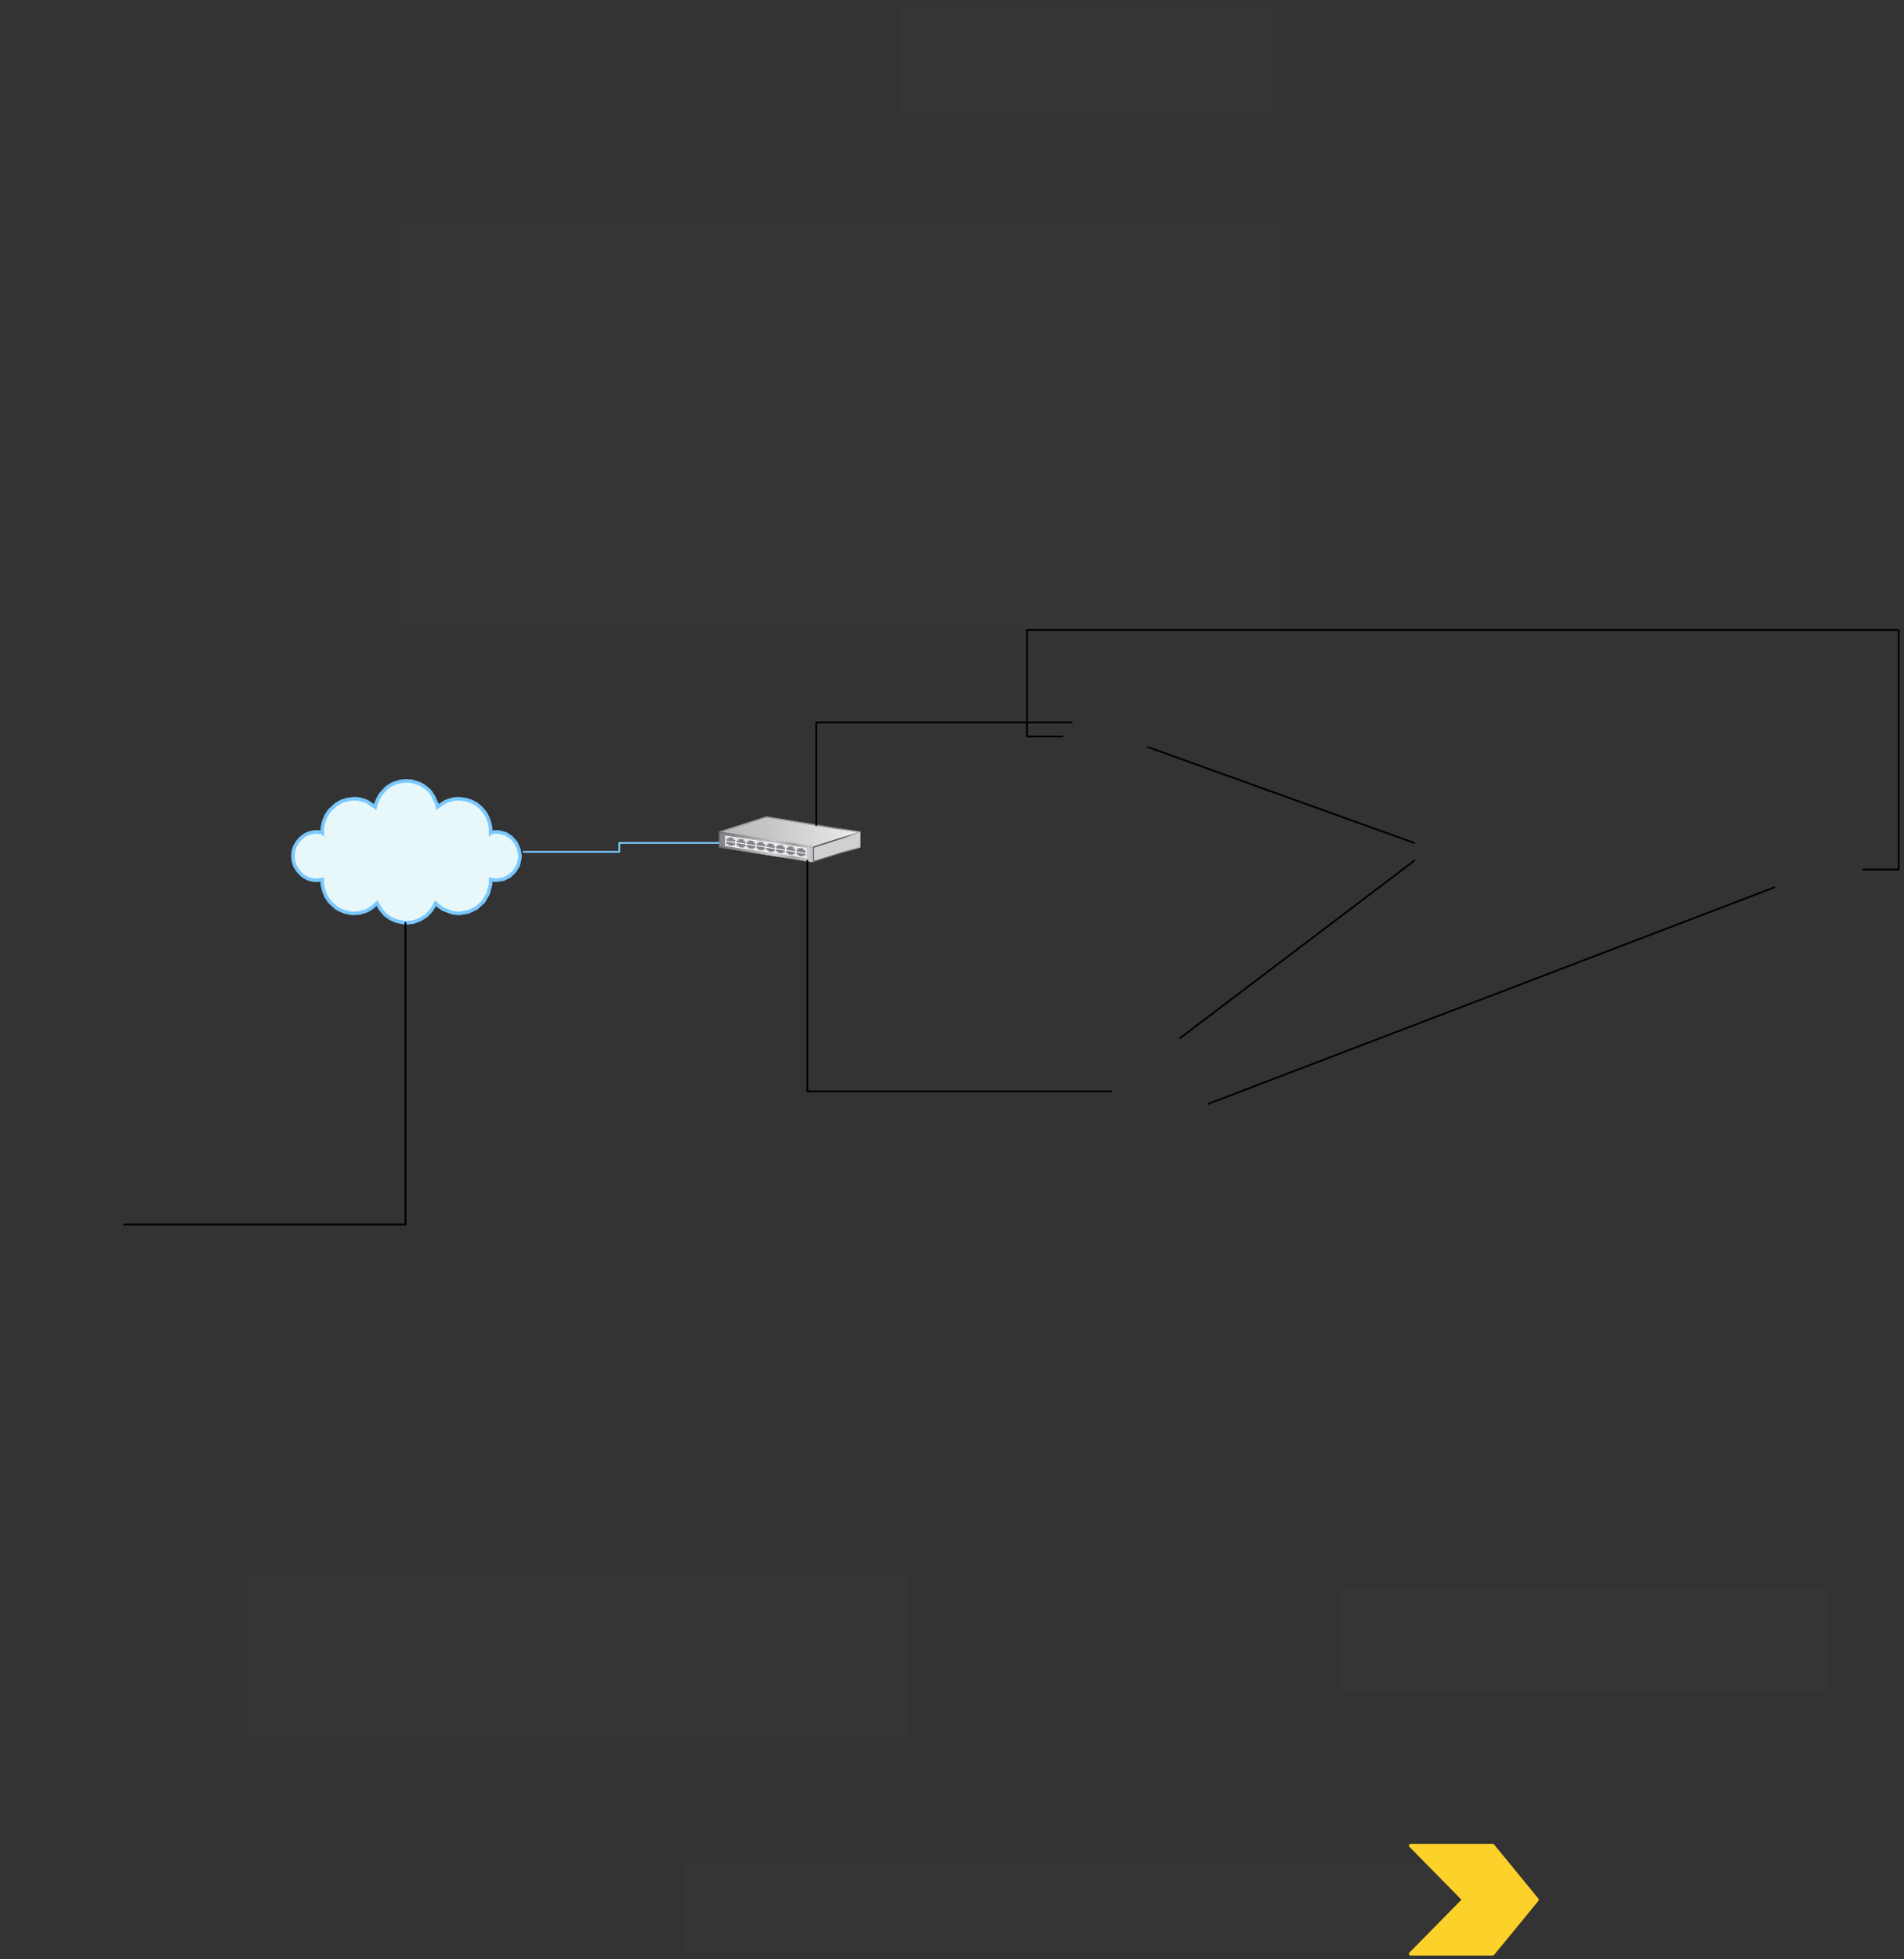<svg xmlns="http://www.w3.org/2000/svg" xmlns:svg="http://www.w3.org/2000/svg" xmlns:xlink="http://www.w3.org/1999/xlink" version="1.0" viewBox="120 335 1073 1104"><rect x="120" y="335" width="1073" height="1104" fill="#333333" stroke="none"/><defs><style type="text/css">
        @font-face {
            font-family: 'lt_bold';
            src: url('undefined/assets/fonts/lato/lt-bold-webfont.woff2') format('woff2'),
                url('undefined/assets/fonts/lato/lt-bold-webfont.woff') format('woff');
            font-weight: normal;
            font-style: normal;
        }
        @font-face {
            font-family: 'lt_bold_italic';
            src: url('undefined/assets/fonts/lato/lt-bolditalic-webfont.woff2') format('woff2'),
                url('undefined/assets/fonts/lato/lt-bolditalic-webfont.woff') format('woff');
            font-weight: normal;
            font-style: normal;
        }
        @font-face {
            font-family: 'lt_italic';
            src: url('undefined/assets/fonts/lato/lt-italic-webfont.woff2') format('woff2'),
                url('undefined/assets/fonts/lato/lt-italic-webfont.woff') format('woff');
            font-weight: normal;
            font-style: normal;
        }
        @font-face {
            font-family: 'lt_regular';
            src: url('undefined/assets/fonts/lato/lt-regular-webfont.woff2') format('woff2'),
                url('undefined/assets/fonts/lato/lt-regular-webfont.woff') format('woff');
            font-weight: normal;
            font-style: normal;
        }
        @font-face {
            font-family: 'lt-hairline';
            src: url('undefined/assets/fonts/embed/lt-hairline-webfont.woff2') format('woff2'),
                url('undefined/assets/fonts/embed/lt-hairline-webfont.woff') format('woff');
            font-weight: normal;
            font-style: normal;
        }
        @font-face {
            font-family: 'lt-thinitalic';
            src: url('undefined/assets/fonts/embed/lt-thinitalic-webfont.woff2') format('woff2'),
                url('undefined/assets/fonts/embed/lt-thinitalic-webfont.woff') format('woff');
            font-weight: normal;
            font-style: normal;
        }
        @font-face {
            font-family: 'champagne';
            src: url('undefined/assets/fonts/embed/champagne-webfont.woff2') format('woff2'),
                url('undefined/assets/fonts/embed/champagne-webfont.woff') format('woff');
            font-weight: normal;
            font-style: normal;
        }
        @font-face {
            font-family: 'indie';
            src: url('undefined/assets/fonts/embed/indie-flower-webfont.woff2') format('woff2'),
                url('undefined/assets/fonts/embed/indie-flower-webfont.woff') format('woff');
            font-weight: normal;
            font-style: normal;
        }
        @font-face {
            font-family: 'bebas';
            src: url('undefined/assets/fonts/embed/bebasneue_regular-webfont.woff2') format('woff2'),
                url('undefined/assets/fonts/embed/bebasneue_regular-webfont.woff') format('woff');
            font-weight: normal;
            font-style: normal;
        }
        @font-face {
            font-family: 'bree';
            src: url('undefined/assets/fonts/embed/breeserif-regular-webfont.woff2') format('woff2'),
                url('undefined/assets/fonts/embed/breeserif-regular-webfont.woff') format('woff');
            font-weight: normal;
            font-style: normal;
        }
        @font-face {
            font-family: 'spartan';
            src: url('undefined/assets/fonts/embed/leaguespartan-bold-webfont.woff2') format('woff2'),
                url('undefined/assets/fonts/embed/leaguespartan-bold-webfont.woff') format('woff');
            font-weight: normal;
            font-style: normal;
        }
        @font-face {
            font-family: 'montserrat';
            src: url('undefined/assets/fonts/embed/montserrat-medium-webfont.woff2') format('woff2'),
                url('undefined/assets/fonts/embed/montserrat-medium-webfont.woff') format('woff');
            font-weight: normal;
            font-style: normal;
        }
        @font-face {
            font-family: 'open_sanscondensed';
            src: url('undefined/assets/fonts/embed/opensans-condlight-webfont.woff2') format('woff2'),
                url('undefined/assets/fonts/embed/opensans-condlight-webfont.woff') format('woff');
            font-weight: normal;
            font-style: normal;
        }
        @font-face {
            font-family: 'open_sansitalic';
            src: url('undefined/assets/fonts/embed/opensans-italic-webfont.woff2') format('woff2'),
                url('undefined/assets/fonts/embed/opensans-italic-webfont.woff') format('woff');
            font-weight: normal;
            font-style: normal;
        }
        @font-face {
            font-family: 'playfair';
            src: url('undefined/assets/fonts/embed/playfairdisplay-regular-webfont.woff2') format('woff2'),
                url('undefined/assets/fonts/embed/playfairdisplay-regular-webfont.woff') format('woff');
            font-weight: normal;
            font-style: normal;
        }
        @font-face {
            font-family: 'raleway';
            src: url('undefined/assets/fonts/embed/raleway-regular-webfont.woff2') format('woff2'),
                url('undefined/assets/fonts/embed/raleway-regular-webfont.woff') format('woff');
            font-weight: normal;
            font-style: normal;
        }
        @font-face {
            font-family: 'courier_prime';
            src: url('undefined/assets/fonts/embed/courier_prime-webfont.woff2') format('woff2'),
                url('undefined/assets/fonts/embed/courier_prime-webfont.woff') format('woff');
            font-weight: normal;
            font-style: normal;
        }
        p {
            margin: 0;
        }
        </style></defs><g id="1ljfmozsu3"><g transform="translate(285 775)"><path d="M 110.14,21.318 L 111.163,24.72 L 111.478,26.563 L 111.478,29.256 L 111.619,29.114 L 112.074,29.114 L 112.217,28.973 L 113.1,28.973 L 113.241,28.831 L 116.06,28.831 L 119.931,29.823 L 123.176,31.978 L 125.709,34.813 L 127.332,38.356 L 128.071,42.354 L 127.929,43.771 L 127.018,47.739 L 124.968,50.999 L 122.15,53.721 L 118.735,55.422 L 114.723,55.989 L 113.84,55.989 L 113.241,55.847 L 112.645,55.847 L 111.478,55.564 L 111.478,58.257 L 110.14,63.5 L 107.464,68.065 L 103.621,71.609 L 98.868,73.877 L 93.546,74.727 L 89.845,74.302 L 84.665,72.317 L 82.444,70.758 L 80.509,68.916 L 79.911,70.05 L 77.833,73.31 L 75.015,76.173 L 71.771,78.157 L 68.071,79.575 L 64.058,80 L 62.577,79.858 L 58.734,79.149 L 55.034,77.59 L 51.903,75.294 L 49.398,72.317 L 47.463,68.916 L 44.788,71.326 L 44.047,71.751 L 43.308,72.317 L 42.425,72.742 L 41.827,73.168 L 38.269,74.302 L 36.504,74.586 L 35.48,74.586 L 34.569,74.727 L 32.662,74.586 L 29.247,73.877 L 25.973,72.46 L 24.493,71.609 L 20.65,68.065 L 18.715,65.089 L 17.406,61.801 L 16.637,58.257 L 16.637,55.564 L 16.495,55.564 L 16.21,55.705 L 15.897,55.705 L 15.612,55.847 L 14.873,55.847 L 14.587,55.989 L 12.055,55.989 L 9.379,55.422 L 8.212,54.997 L 5.992,53.721 L 4.939,52.842 L 3.174,50.999 L 2.434,50.008 L 1.096,47.739 L 0.356,45.188 L 0.071,42.354 L 0.356,39.632 L 1.096,37.081 L 2.434,34.813 L 3.174,33.82 L 4.939,31.978 L 7.016,30.418 L 9.379,29.398 L 12.055,28.831 L 14.873,28.831 L 15.015,28.973 L 15.897,28.973 L 16.068,29.114 L 16.495,29.114 L 16.637,29.256 L 16.637,26.563 L 17.406,23.02 L 18.715,19.759 L 20.65,16.754 L 24.493,13.211 L 27.624,11.51 L 30.869,10.518 L 34.569,10.092 L 35.48,10.092 L 36.22,10.234 L 37.103,10.234 L 37.984,10.376 L 38.725,10.659 L 39.465,10.801 L 41.827,11.652 L 46.438,14.77 L 46.723,13.211 L 47.918,10.376 L 49.398,7.683 L 52.501,4.252 L 53.697,3.26 L 56.343,1.701 L 60.813,0.284 L 64.058,0 L 67.16,0.284 L 71.628,1.701 L 74.275,3.26 L 76.666,5.245 L 77.691,6.379 L 79.313,8.958 L 81.249,13.211 L 81.533,14.77 L 84.807,12.502 L 86.287,11.652 L 88.649,10.801 L 89.39,10.659 L 90.13,10.376 L 91.04,10.234 L 91.923,10.234 L 92.663,10.092 L 93.546,10.092 L 97.246,10.518 L 100.52,11.51 L 103.621,13.211 L 106.296,15.479 L 108.518,18.172 L 110.14,21.318" fill="rgb(232, 248, 250)" stroke="rgb(122, 200, 255)" stroke-width="2" stroke-miterlimit="10" vector-effect="non-scaling-stroke" stroke-dasharray=""/></g></g><g id="29txri0jdb"><g transform="translate(345 460)"><rect x="0" y="0" width="495.998" height="230" fill="rgba(255,255,255,0.01)" stroke="rgba(255,255,255,0.01)" stroke-width="NaN" stroke-linecap="round" stroke-linejoin="round"/></g></g><g id="2dpb29ror1"><g transform="translate(260 1220)"><rect x="0" y="0" width="372.395" height="93.02" fill="rgba(255,255,255,0.01)" stroke="rgba(255,255,255,0.01)" stroke-width="NaN" stroke-linecap="round" stroke-linejoin="round"/></g></g><g id="f1datcqbyt"><g transform="translate(875 1230) rotate(-2.95946339488445e-15)"><rect x="0" y="0" width="275.125" height="57.999" fill="rgba(255,255,255,0.01)" stroke="rgba(255,255,255,0.01)" stroke-width="NaN" stroke-linecap="round" stroke-linejoin="round"/></g></g><g id="3n1hwcgslz"><g transform="translate(505 1385)"><rect x="0" y="0" width="430.999" height="49.177" fill="rgba(255,255,255,0.01)" stroke="rgba(255,255,255,0.01)" stroke-width="NaN" stroke-linecap="round" stroke-linejoin="round"/></g></g><g id="8ezou7pm5f"><g transform="translate(915 1375)"><path d="M 0,0 L 46.192,0 L 71.192,30.5 L 46.192,61 L 0,61 L 30,30.5 L 0,0 Z" fill="#fcd22aff" stroke="#fcd22a" stroke-width="2" stroke-linecap="round" stroke-linejoin="round"/></g></g><g id="41ybdfr87g"><g transform="translate(628 338)"><rect x="0" y="0" width="209" height="61" fill="rgba(255,255,255,0.01)" stroke="rgba(255,255,255,0.01)" stroke-width="NaN" stroke-linecap="round" stroke-linejoin="round"/></g></g><g id="ql7oq73ln5"><g transform="translate(525 795)"><linearGradient id="6bb63" x1="0.3" y1="9.05" x2="99.35" y2="9.05" gradientUnits="userSpaceOnUse"><stop offset="0.39%" stop-color="#B6B8BA"/><stop offset="28.63%" stop-color="#C5C6C8"/><stop offset="66.67%" stop-color="#E1E2E3"/><stop offset="89.41%" stop-color="#FFFFFF"/></linearGradient><linearGradient id="a79d8" x1="0.1" y1="8.8" x2="99.7" y2="8.8" gradientUnits="userSpaceOnUse"><stop offset="2.35%" stop-color="#9D9FA1"/><stop offset="37.25%" stop-color="#9B9DA0"/><stop offset="49.8%" stop-color="#97999B"/><stop offset="58.82%" stop-color="#8E9092"/><stop offset="65.88%" stop-color="#818385"/><stop offset="66.27%" stop-color="#808285"/><stop offset="68.24%" stop-color="#909295"/><stop offset="70.98%" stop-color="#A1A3A5"/><stop offset="74.12%" stop-color="#AEB0B3"/><stop offset="77.65%" stop-color="#B7B9BC"/><stop offset="83.14%" stop-color="#BDBFC1"/><stop offset="98.43%" stop-color="#BFC1C3"/></linearGradient><linearGradient id="1b2f8" x1="0.2" y1="17.575" x2="66.6" y2="17.575" gradientUnits="userSpaceOnUse"><stop offset="0.39%" stop-color="#808285"/><stop offset="47.84%" stop-color="#CBCDCF"/><stop offset="62.75%" stop-color="#9EA0A2"/><stop offset="75.69%" stop-color="#CACBCD"/><stop offset="92.55%" stop-color="#9B9DA0"/></linearGradient><linearGradient id="5ebcf" x1="0" y1="17.225" x2="67.05" y2="17.225" gradientUnits="userSpaceOnUse"><stop offset="0.39%" stop-color="#636466"/><stop offset="47.84%" stop-color="#CBCDCF"/><stop offset="62.75%" stop-color="#9EA0A2"/><stop offset="75.69%" stop-color="#CACBCD"/><stop offset="92.55%" stop-color="#9B9DA0"/></linearGradient><linearGradient id="0ec8b" x1="80.665" y1="20.337" x2="90.659" y2="8.879" gradientUnits="userSpaceOnUse"><stop offset="0.39%" stop-color="#CFD0D2"/><stop offset="28.63%" stop-color="#CFD0D2"/><stop offset="66.67%" stop-color="#E1E2E3"/><stop offset="89.41%" stop-color="#EDEDEE"/></linearGradient><linearGradient id="b2979" x1="66.55" y1="17.25" x2="100" y2="17.25" gradientUnits="userSpaceOnUse"><stop offset="9.41%" stop-color="#58595B"/><stop offset="35.29%" stop-color="#B9BBBD"/><stop offset="37.25%" stop-color="#B6B8BB"/><stop offset="45.1%" stop-color="#B1B3B5"/><stop offset="66.27%" stop-color="#AFB1B4"/><stop offset="100%" stop-color="#808285"/></linearGradient><linearGradient id="a7c6c" x1="47.95" y1="19.35" x2="53.55" y2="19.35" gradientUnits="userSpaceOnUse"><stop offset="24.31%" stop-color="#808285"/><stop offset="69.8%" stop-color="#9D9FA1"/><stop offset="100%" stop-color="#808285"/></linearGradient><linearGradient id="ae59c" x1="40.7" y1="18.475" x2="46.3" y2="18.475" gradientUnits="userSpaceOnUse"><stop offset="24.31%" stop-color="#808285"/><stop offset="69.8%" stop-color="#9D9FA1"/><stop offset="100%" stop-color="#808285"/></linearGradient><linearGradient id="6214a" x1="33.8" y1="17.7" x2="39.4" y2="17.7" gradientUnits="userSpaceOnUse"><stop offset="24.31%" stop-color="#808285"/><stop offset="69.8%" stop-color="#9D9FA1"/><stop offset="100%" stop-color="#808285"/></linearGradient><linearGradient id="6bb43" x1="19.95" y1="16" x2="25.55" y2="16" gradientUnits="userSpaceOnUse"><stop offset="24.31%" stop-color="#808285"/><stop offset="69.8%" stop-color="#9D9FA1"/><stop offset="100%" stop-color="#808285"/></linearGradient><linearGradient id="b4b11" x1="26.95" y1="16.8" x2="32.55" y2="16.8" gradientUnits="userSpaceOnUse"><stop offset="24.31%" stop-color="#808285"/><stop offset="69.8%" stop-color="#9D9FA1"/><stop offset="100%" stop-color="#808285"/></linearGradient><linearGradient id="93056" x1="13.05" y1="15.225" x2="18.65" y2="15.225" gradientUnits="userSpaceOnUse"><stop offset="24.31%" stop-color="#808285"/><stop offset="69.8%" stop-color="#9D9FA1"/><stop offset="100%" stop-color="#808285"/></linearGradient><linearGradient id="a99be" x1="5.8" y1="14.325" x2="11.4" y2="14.325" gradientUnits="userSpaceOnUse"><stop offset="24.31%" stop-color="#808285"/><stop offset="69.8%" stop-color="#9D9FA1"/><stop offset="100%" stop-color="#808285"/></linearGradient><linearGradient id="21c17" x1="55.2" y1="20.225" x2="60.8" y2="20.225" gradientUnits="userSpaceOnUse"><stop offset="24.31%" stop-color="#808285"/><stop offset="69.8%" stop-color="#9D9FA1"/><stop offset="100%" stop-color="#808285"/></linearGradient><path d="M 0.24,9.2 L 26.88,0.6 L 79.481,9.2 L 53.56,17.5 Z" fill="url(#6bb63)"  stroke-width="0.5"/><path d="M 27,0.7 L 1.64,8.8 L 53.6,16.9 L 78.241,9.05 L 27,0.7 Z M 79.721,8.6 L 79.761,9.25 L 53.64,17.6 L 0.12,9.25 L 0.08,8.6 L 26.96,0 L 79.721,8.6 Z" fill="url(#a79d8)"  stroke-width="0.5"/><path d="M 53.28,17.6 L 53.28,25.9 L 0.16,17.6 L 0.16,9.25 Z" fill="url(#1b2f8)"  stroke-width="0.5"/><path d="M 53.08,25.15 L 53.08,17.55 L 0.56,9.3 L 0.56,16.95 L 53.08,25.15 Z M 53.64,16.95 L 53.64,25.95 L 0,17.55 L 0,8.5 L 53.64,16.95 Z" fill="url(#5ebcf)"  stroke-width="0.5"/><path d="M 79.721,17.3 L 53.56,25.55 L 53.52,17.4 L 79.721,8.95 Z" fill="url(#0ec8b)"  stroke-width="0.5"/><path d="M 80.001,8.5 L 80.001,17.55 L 53.32,26 L 53.24,17.1 L 80.001,8.5 Z M 79.441,17.05 L 79.441,9.4 L 53.8,17.65 L 53.84,25.1 L 79.441,17.05 Z" fill="url(#b2979)"  stroke-width="0.5"/><path d="M 49.36,18.1 L 49.36,23.2 L 3.92,16.45 L 3.92,11.25 Z" fill="rgb(212, 213, 215)"  stroke-width="0.5"/><path d="M 49.36,18.1 L 3.92,11.25 L 3.92,16.45 L 49.36,23.2 Z" fill="none" stroke="rgb(255, 255, 255)" stroke-width="0.5" vector-effect="non-scaling-stroke"/><path d="M 38.36,18.05 L 39.56,18.2 L 39.56,17.2 L 41.68,17.4 L 41.68,18.45 L 42.84,18.65 L 42.84,20.8 L 41.68,20.7 L 41.68,21.5 L 39.56,21.25 L 39.56,20.45 L 38.36,20.25 Z" fill="url(#a7c6c)"  stroke-width="0.5"/><path d="M 38.36,18.05 L 38.36,20.25 L 39.56,20.45 L 39.56,21.25 L 41.68,21.5 L 41.68,20.7 L 42.84,20.8 L 42.84,18.65 L 41.68,18.45 L 41.68,17.4 L 39.56,17.2 L 39.56,18.2 Z" fill="none" stroke="rgb(128, 130, 133)" stroke-width="0.5" stroke-linecap="round" stroke-linejoin="round" stroke-miterlimit="3" vector-effect="non-scaling-stroke"/><path d="M 35.88,16.55 L 35.88,17.55 L 37.04,17.8 L 37.04,19.9 L 35.88,19.75 L 35.88,20.6 L 33.72,20.35 L 33.72,19.55 L 32.56,19.35 L 32.56,17.2 L 33.72,17.35 L 33.72,16.35 Z" fill="url(#ae59c)"  stroke-width="0.5"/><path d="M 35.88,16.55 L 33.72,16.35 L 33.72,17.35 L 32.56,17.2 L 32.56,19.35 L 33.72,19.55 L 33.72,20.35 L 35.88,20.6 L 35.88,19.75 L 37.04,19.9 L 37.04,17.8 L 35.88,17.55 Z" fill="none" stroke="rgb(128, 130, 133)" stroke-width="0.5" stroke-linecap="round" stroke-linejoin="round" stroke-miterlimit="3" vector-effect="non-scaling-stroke"/><path d="M 30.36,15.75 L 30.36,16.75 L 31.52,17 L 31.52,19.15 L 30.36,19 L 30.36,19.85 L 28.2,19.55 L 28.2,18.75 L 27.04,18.6 L 27.04,16.4 L 28.2,16.55 L 28.2,15.55 Z" fill="url(#6214a)"  stroke-width="0.5"/><path d="M 30.36,15.75 L 28.2,15.55 L 28.2,16.55 L 27.04,16.4 L 27.04,18.6 L 28.2,18.75 L 28.2,19.55 L 30.36,19.85 L 30.36,19 L 31.52,19.15 L 31.52,17 L 30.36,16.75 Z" fill="none" stroke="rgb(128, 130, 133)" stroke-width="0.5" stroke-linecap="round" stroke-linejoin="round" stroke-miterlimit="3" vector-effect="non-scaling-stroke"/><path d="M 20.44,15.3 L 20.44,17.45 L 19.28,17.3 L 19.28,18.1 L 17.12,17.85 L 17.12,17.05 L 15.96,16.9 L 15.96,14.75 L 17.12,14.85 L 17.12,13.9 L 19.28,14.1 L 19.28,15.1 Z" fill="url(#6bb43)"  stroke-width="0.5"/><path d="M 20.44,15.3 L 19.28,15.1 L 19.28,14.1 L 17.12,13.9 L 17.12,14.85 L 15.96,14.75 L 15.96,16.9 L 17.12,17.05 L 17.12,17.85 L 19.28,18.1 L 19.28,17.3 L 20.44,17.45 Z" fill="none" stroke="rgb(128, 130, 133)" stroke-width="0.5" stroke-linecap="round" stroke-linejoin="round" stroke-miterlimit="3" vector-effect="non-scaling-stroke"/><path d="M 21.56,15.5 L 22.76,15.65 L 22.76,14.65 L 24.88,14.85 L 24.88,15.9 L 26.04,16.1 L 26.04,18.25 L 24.88,18.15 L 24.88,18.95 L 22.76,18.7 L 22.76,17.9 L 21.56,17.7 Z" fill="url(#b4b11)"  stroke-width="0.5"/><path d="M 21.56,15.5 L 21.56,17.7 L 22.76,17.9 L 22.76,18.7 L 24.88,18.95 L 24.88,18.15 L 26.04,18.25 L 26.04,16.1 L 24.88,15.9 L 24.88,14.85 L 22.76,14.65 L 22.76,15.65 Z" fill="none" stroke="rgb(128, 130, 133)" stroke-width="0.5" stroke-linecap="round" stroke-linejoin="round" stroke-miterlimit="3" vector-effect="non-scaling-stroke"/><path d="M 13.76,16.55 L 13.76,17.4 L 11.6,17.1 L 11.6,16.3 L 10.44,16.15 L 10.44,13.9 L 11.6,14.05 L 11.6,13.05 L 13.76,13.25 L 13.76,14.3 L 14.92,14.5 L 14.92,16.7 Z" fill="url(#93056)"  stroke-width="0.5"/><path d="M 13.76,16.55 L 14.92,16.7 L 14.92,14.5 L 13.76,14.3 L 13.76,13.25 L 11.6,13.05 L 11.6,14.05 L 10.44,13.9 L 10.44,16.15 L 11.6,16.3 L 11.6,17.1 L 13.76,17.4 Z" fill="none" stroke="rgb(128, 130, 133)" stroke-width="0.5" stroke-linecap="round" stroke-linejoin="round" stroke-miterlimit="3" vector-effect="non-scaling-stroke"/><path d="M 5.8,12.15 L 7.92,12.35 L 7.92,13.4 L 9.12,13.6 L 9.12,15.8 L 7.92,15.65 L 7.92,16.5 L 5.8,16.2 L 5.8,15.4 L 4.64,15.25 L 4.64,13 L 5.8,13.15 Z" fill="url(#a99be)"  stroke-width="0.5"/><path d="M 5.8,12.15 L 5.8,13.15 L 4.64,13 L 4.64,15.25 L 5.8,15.4 L 5.8,16.2 L 7.92,16.5 L 7.92,15.65 L 9.12,15.8 L 9.12,13.6 L 7.92,13.4 L 7.92,12.35 Z" fill="none" stroke="rgb(128, 130, 133)" stroke-width="0.5" stroke-linecap="round" stroke-linejoin="round" stroke-miterlimit="3" vector-effect="non-scaling-stroke"/><path d="M 48.68,19.55 L 48.68,21.65 L 47.48,21.55 L 47.48,22.35 L 45.36,22.1 L 45.36,21.3 L 44.16,21.15 L 44.16,18.95 L 45.36,19.1 L 45.36,18.1 L 47.48,18.3 L 47.48,19.35 Z" fill="url(#21c17)"  stroke-width="0.5"/><path d="M 48.68,19.55 L 47.48,19.35 L 47.48,18.3 L 45.36,18.1 L 45.36,19.1 L 44.16,18.95 L 44.16,21.15 L 45.36,21.3 L 45.36,22.1 L 47.48,22.35 L 47.48,21.55 L 48.68,21.65 Z" fill="none" stroke="rgb(128, 130, 133)" stroke-width="0.5" stroke-linecap="round" stroke-linejoin="round" stroke-miterlimit="3" vector-effect="non-scaling-stroke"/><path d="M 32.04,20.7 L 32.04,15.65" fill="none" stroke="rgb(255, 255, 255)" stroke-width="0.5" vector-effect="non-scaling-stroke"/><path d="M 37.76,16.5 L 37.76,21.4" fill="none" stroke="rgb(255, 255, 255)" stroke-width="0.5" vector-effect="non-scaling-stroke"/><path d="M 21,14 L 21,19.1" fill="none" stroke="rgb(255, 255, 255)" stroke-width="0.5" vector-effect="non-scaling-stroke"/><path d="M 26.56,14.8 L 26.56,19.85" fill="none" stroke="rgb(255, 255, 255)" stroke-width="0.5" vector-effect="non-scaling-stroke"/><path d="M 15.4,13.1 L 15.4,18.2" fill="none" stroke="rgb(255, 255, 255)" stroke-width="0.5" vector-effect="non-scaling-stroke"/><path d="M 9.68,12.25 L 9.68,17.3" fill="none" stroke="rgb(255, 255, 255)" stroke-width="0.5" vector-effect="non-scaling-stroke"/><path d="M 4,13.9 L 49.28,20.9" fill="none" stroke="rgb(255, 255, 255)" stroke-width="0.5" vector-effect="non-scaling-stroke"/><path d="M 43.48,17.4 L 43.48,22.25" fill="none" stroke="rgb(255, 255, 255)" stroke-width="0.5" vector-effect="non-scaling-stroke"/></g></g><g id="2k9hq3cy3n"><g><path d="M 415,815 L 469,815 L 469,812.5 L 469,810 L 525,810" fill="none" stroke="#7ac8ff" stroke-width="1" stroke-linecap="round" stroke-linejoin="round"/></g></g><g id="1m989k4op9"><g transform="translate(729.948 915)"></g></g><g id="9t08z3w23r"><g><path d="M 723.957,742.087 L 580,742.087 L 580,800" fill="none" stroke="#000000" stroke-width="1" stroke-linecap="round" stroke-linejoin="round"/></g></g><g id="28w7qw0ua8"><g><path d="M 746.172,950 L 575,950 L 575,820" fill="none" stroke="#000000" stroke-width="1" stroke-linecap="round" stroke-linejoin="round"/></g></g><g id="1a2r6lwha8"><g transform="translate(899.946 790)"></g></g><g id="yhojv18dv6"><g><path d="M 934.771,825.45 L 990,825 L 990,757.5 L 990,690 L 867.5,690 L 745,690 L 745,710" fill="none" stroke="#000000" stroke-width="NaN" stroke-linecap="round" stroke-linejoin="round"/></g></g><g id="2mxtsnrfzr"><g><path d="M 770,740 L 887.525,740 L 887.525,707.5 L 887.525,675 L 1005,675" fill="none" stroke="#000000" stroke-width="NaN" stroke-linecap="round" stroke-linejoin="round"/></g></g><g id="1hi3ff0gqi"><g><path d="M 785,920 L 917,820" fill="none" stroke="#000000" stroke-width="1" stroke-linecap="round" stroke-linejoin="round"/></g></g><g id="2gryjzfj0w"><g><path d="M 766.95,756 L 917,810" fill="none" stroke="#000000" stroke-width="1" stroke-linecap="round" stroke-linejoin="round"/></g></g><g id="2vval8rkmf"><g transform="translate(125 970)"></g></g><g id="41dyzoaslh"><g><path d="M 195,970 L 195,950 L 180.512,950 L 166.025,950 L 166.025,975 L 166.025,1000 L 190,1000" fill="none" stroke="#000000" stroke-width="NaN" stroke-linecap="round" stroke-linejoin="round"/></g></g><g id="36itc95pdt"><g><path d="M 190,1025 L 210,1025 L 210,1025 L 210,1025 L 190,1025" fill="none" stroke="#000000" stroke-width="NaN" stroke-linecap="round" stroke-linejoin="round"/></g></g><g id="1wft3kbu8u"><g><path d="M 190,1025 L 348.5,1025 L 348.5,855" fill="none" stroke="#000000" stroke-width="1" stroke-linecap="round" stroke-linejoin="round"/></g></g><g id="2dx066b4hd"><g transform="translate(704.9 715)"></g></g><g id="c75vpkziy0"><g transform="translate(1120 790)"></g></g><g id="aoz6alayvq"><g><path d="M 718.778,750 L 698.778,750 L 698.778,720 L 698.778,690 L 944.389,690 L 1190,690 L 1190,757.5 L 1190,825 L 1170,825" fill="none" stroke="#000000" stroke-width="1" stroke-linecap="round" stroke-linejoin="round"/></g></g><g id="1g1dpilu2r"><g><path d="M 739.9,715 L 739.9,692.95 L 724.95,692.95 L 710,692.95 L 710,636.475 L 710,580 L 737.5,580 L 765,580 L 765,600" fill="none" stroke="#000000" stroke-width="NaN" stroke-linecap="round" stroke-linejoin="round"/></g></g><g id="2ab941dvxw"><g><path d="M 719.9,740 L 699.9,740 L 699.9,865 L 699.9,990 L 1120,990" fill="none" stroke="#000000" stroke-width="NaN" stroke-linecap="round" stroke-linejoin="round"/></g></g><g id="1a98vq7i7v"><g><path d="M 719.9,740 L 699.9,740 L 699.9,807.725 L 699.9,875.45 L 917.45,875.45 L 1135,875.45 L 1135,985" fill="none" stroke="#000000" stroke-width="NaN" stroke-linecap="round" stroke-linejoin="round"/></g></g><g id="5wkzpytjqk"><g><path d="M 719.9,740 L 699.9,740 L 699.9,872.5 L 699.9,1005 L 1120,1005" fill="none" stroke="#000000" stroke-width="NaN" stroke-linecap="round" stroke-linejoin="round"/></g></g><g id="jcuc5je56a"><g><path d="M 719.9,740 L 699.9,740 L 699.9,807.725 L 699.9,875.45 L 934.95,875.45 L 1170,875.45 L 1170,932.725 L 1170,990 L 1150,990" fill="none" stroke="#000000" stroke-width="NaN" stroke-linecap="round" stroke-linejoin="round"/></g></g><g id="alvgivhunp"><g><path d="M 719.9,740 L 699.9,740 L 699.9,877.5 L 699.9,1015 L 1105,1015" fill="none" stroke="#000000" stroke-width="NaN" stroke-linecap="round" stroke-linejoin="round"/></g></g><g id="4vewiv4bnn"><g><path d="M 769.948,915 L 769.948,887.95 L 957.474,887.95 L 1145,887.95 L 1145,840" fill="none" stroke="#000000" stroke-width="NaN" stroke-linecap="round" stroke-linejoin="round"/></g></g><g id="42ctmrifer"><g><path d="M 769.948,915 L 769.948,887.95 L 979.974,887.95 L 1190,887.95 L 1190,861.475 L 1190,835 L 1170,835" fill="none" stroke="#000000" stroke-width="NaN" stroke-linecap="round" stroke-linejoin="round"/></g></g><g id="5uopm14gny"><g><path d="M 801,957 L 1120,835" fill="none" stroke="#000000" stroke-width="1" stroke-linecap="round" stroke-linejoin="round"/></g></g></svg>